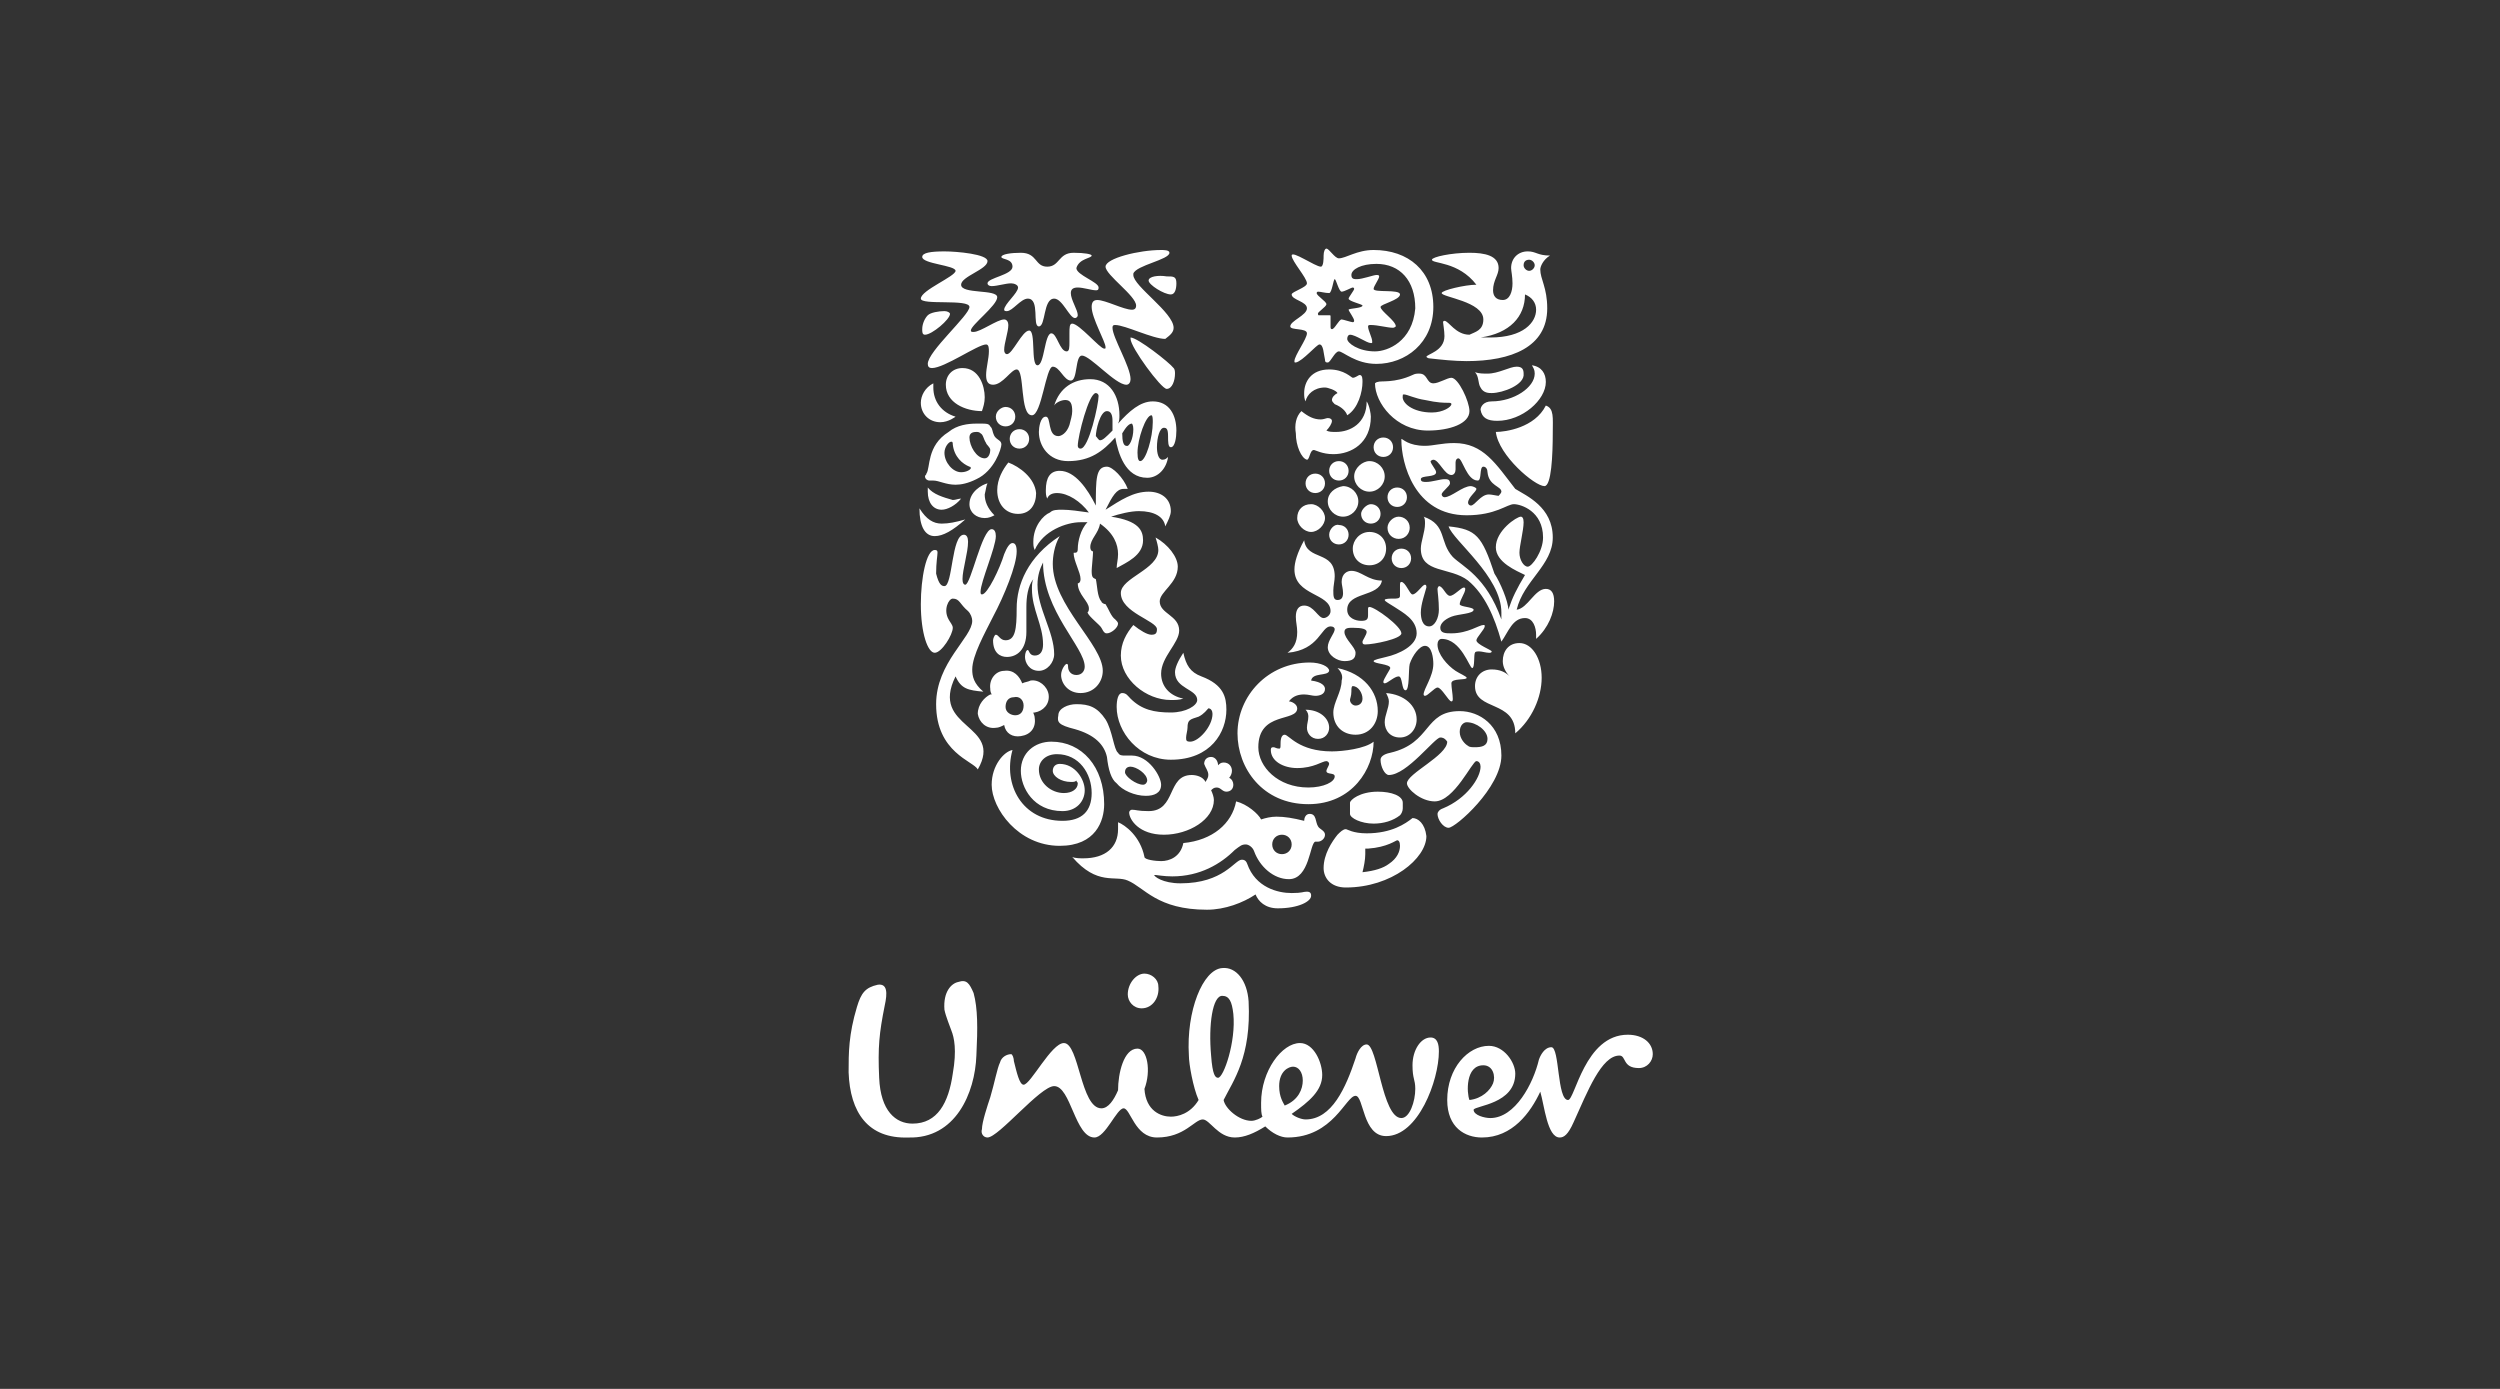 <svg xmlns="http://www.w3.org/2000/svg" x="0" y="0" version="1.1" viewBox="0 0 180 100">
  <rect x="0" y="0" width="180" height="100" fill="#333333" stroke="none"/>
  <g fill="#FFF">
    <path d="M107.7 31.1c.2 1.7 2.8 3.9 3.5 3.9.5 0 .6-2.2.6-3.9 0-1 .1-1.7-.5-1.9-.8 1.6-2.9 1.9-3.6 1.9zm.1-.8c1.8 0 3.5-1.5 3.5-2.8 0-.6-.3-1.1-1-1.2.1.2.2.3.2.6 0 1-1.5 2-3.1 2-.6 0-.8.4-.8.6.1.6.5.8 1.2.8zm-.4-2c-.2 0-.6 0-.8-.4-.2-.3-.1-.8-.4-1.1.3.1.6.1.9.1.8 0 1.6-.5 2.1-.5.4 0 .5.2.5.5.1.8-1.5 1.4-2.3 1.4zM68 42.2c.6 0 .5-3.7 1.4-3.7.2 0 .3.2.3.5 0 .8-.4 2-.4 2.7 0 .3.1.4.2.4.4 0 1.2-4 1.9-4 .2 0 .3.2.3.5 0 .8-1.1 3.3-1.1 4 0 .1 0 .2.1.2.4 0 1.3-1.9 1.6-2.9.2-.5.4-.8.6-.8.2 0 .3.2.3.6 0 1-.9 3.2-1.7 4.7-.6 1.2-1.5 2.8-1.5 3.8 0 .5.1 1 .8 1.6-1.1-.1-1.6-.2-2-1.1-1.9 3.8 3.5 3.4 1.6 6.7-.3-.6-3-1.2-3-4.7 0-3 2.6-4.8 2.6-6 0-.2-.1-.5-.3-.7-.6-.5-.6-.9-1.1-.9-.3 0-.7.8-.3 1.5.1.2.3.4.3.6 0 .5-.8 1.8-1.3 1.8s-1-1.4-1-3.5c0-1.9.4-3.9 1-3.9.2 0 .2.1.2.2 0 .2-.1.7-.1 1.5.2.8.4.9.6.9zm27-17.4c.3 0 .3.7.4 1.1 0 .2.1.2.2.2.2 0 .5-.8.8-.8.3 0 1.2.9 2.7.9 2.1 0 4.1-1.5 4.1-4.1 0-2.6-1.8-4.1-4.3-4.1-1.2 0-2 .6-2.5.6-.3 0-.7-.7-.9-.7-.1 0-.2.2-.2.5 0 .2 0 .8-.2.8-.4 0-2.1-1.2-2.1-.8 0 .4 1.1 1.6 1.1 2 0 .3-1.1.6-1.1.8 0 .4 1.1.5 1.1 1s-1.2.9-1.2 1.3c0 .3 1.2.1 1.2.5s-.9 1.6-.9 2c0 .1 0 .1.1.1.5-.1 1.5-1.3 1.7-1.3zM72.4 50.9c0-.4.2-.7.6-.7.4-.1.7.2.7.6 0 .4-.2.7-.6.7-.3 0-.7-.2-.7-.6zm-2 .5c.1.6.6 1.1 1.3 1 .2 0 .4-.1.6-.2.1.6.6.9 1.2.8.7-.1 1.1-.6 1-1.3 0-.2-.1-.3-.1-.4h.1c.6-.1 1.1-.6 1-1.3-.1-.6-.7-1.1-1.3-1-.2.1-.4.1-.6.2-.2-.5-.6-1-1.3-.9-.6 0-1.1.6-1 1.3 0 .1 0 .2.1.4h-.1c-.4.2-.9.7-.9 1.4zm39.3-32.3c0 .2.2.4.4.4s.4-.2.4-.4-.2-.4-.4-.4-.4.1-.4.4zm-9.8 16.7c0 .4.3.7.7.7.4 0 .7-.3.7-.7s-.3-.7-.7-.7c-.4 0-.7.3-.7.7zm0 2.2c0 .5.4.8.8.8.5 0 .8-.4.8-.8 0-.5-.4-.8-.8-.8s-.8.4-.8.8zm-2.5 1.5c0 .7.5 1.2 1.2 1.2s1.2-.5 1.2-1.2-.5-1.2-1.2-1.2-1.2.6-1.2 1.2zM98 37c0 .4.3.7.7.7.4 0 .7-.3.7-.7 0-.4-.3-.7-.7-.7-.3 0-.7.4-.7.7zm-2.3 1.5c0 .4.3.7.7.7.4 0 .7-.3.7-.7 0-.4-.3-.7-.7-.7-.3-.1-.7.3-.7.7zm1.8-4.2c0 .6.5 1.1 1.1 1.1.6 0 1.1-.5 1.1-1.1 0-.6-.5-1.1-1.1-1.1-.5 0-1.1.5-1.1 1.1zm1.4-2.1c0 .4.3.7.7.7s.7-.3.7-.7c0-.4-.3-.7-.7-.7-.4 0-.7.3-.7.7zm-3.2 1.7c0 .4.3.7.7.7.4 0 .7-.3.7-.7 0-.4-.3-.7-.7-.7-.4 0-.7.3-.7.7zm-.1 2.2c0 .6.5 1.1 1.1 1.1.6 0 1.1-.5 1.1-1.1 0-.6-.5-1.1-1.1-1.1-.6.1-1.1.5-1.1 1.1zm-2.2 1.2c0 .5.5 1 1 1s1-.5 1-1-.5-1-1-1c-.6 0-1 .4-1 1zm.6-2.5c0 .4.3.7.7.7.4 0 .7-.3.7-.7 0-.4-.3-.7-.7-.7-.4 0-.7.3-.7.7zm-2.4 26c0 .4.3.7.7.7.4 0 .7-.3.7-.7 0-.4-.3-.7-.7-.7-.4 0-.7.3-.7.7zM72.7 31.6c0 .4.3.7.7.7.4 0 .7-.3.7-.7 0-.4-.3-.7-.7-.7-.4 0-.7.3-.7.7zm-1-1.6c0 .4.3.7.7.7.4 0 .7-.3.7-.7 0-.4-.3-.7-.7-.7-.3 0-.7.3-.7.7zm.8 17.3c.7 0 1.4-.5 1.4-1.8v-1.8c0-.7.1-1.5.5-2-.1.2-.1.5-.1.7 0 1.5.8 2.6.8 4 0 .5-.2.8-.6.8-.4 0-.4-.4-.5-.4-.1 0-.2.2-.2.5 0 .4.3 1 1 1 .6 0 1.1-.6 1.1-1.2 0-1.6-1.2-3.3-1.2-5 0-.7.2-1.2.4-1.6 0 3.5 3 6.1 3 7.5 0 .3-.2.6-.6.6-.4 0-.6-.3-.6-.6 0-.1 0-.2-.1-.2s-.4.4-.4.8c0 .6.5 1.3 1.4 1.3 1 0 1.6-.8 1.6-1.6 0-1.9-3.6-4.7-3.6-7.7 0-.5.1-1.3.5-2-2.3 1.5-3.1 3.5-3.1 5.2 0 1.5-.1 2.3-.8 2.3-.4 0-.5-.4-.7-.4-.1 0-.2.3-.2.4 0 .9.5 1.2 1 1.2zm30.6-17.6c.8 0 1.4-.4 1.4-.6 0-.1-.1-.1-.3-.1-.2 0-.7 0-1.6-.2-.7-.1-1.3-.4-1.5-.4-.1 0-.1 0-.1.1-.1.5.7 1.2 2.1 1.2zm-3.9-2.2c.2-.1 1.2.1 2.5-.5.2-.1.3-.1.5-.1.6 0 .5.7 1 .7.4 0 1-.4 1.3-.4.5 0 1.3 1.7 1.3 2.4 0 .9-1.4 1.4-3 1.4-2.3 0-3.8-2-3.8-3.4.1-.1.2-.1.2-.1zM72.9 54c-.6.1-1.5 1.1-1.5 2.5 0 1.7 1.9 4.4 4.9 4.4 2.6 0 3.2-1.8 3.2-3 0-2.7-1.6-4.5-3.8-4.5-1.2 0-2.2.8-2.2 2.1 0 1.2.9 2.9 3 2.9 1 0 1.6-.7 1.6-1.5s-.7-1.9-1.8-1.9c-.3 0-.5.2-.5.5 0 .4.6.8 1.3.8.2 0 .3 0 .4-.1 0 .1.1.1.1.2 0 .4-.4.7-1 .7-.9 0-1.8-.7-1.8-1.7 0-.6.5-1.1 1.3-1.1 1.6 0 2.5 1.4 2.5 2.8 0 1.3-.7 2-2.1 2-2.9 0-4.3-2.6-3.6-5.1zm-1.8-19.2c-.4.1-1.3.6-1.3 1.5 0 .6.5 1 1.1 1 .3 0 .5-.1.7-.2-.5-.5-.7-1-.7-1.5.1-.4.1-.6.2-.8zm-4.3.3v.3c0 .8.4 1.3 1 1.3.4 0 1-.3 1.4-.8-.2 0-.4.1-.6.1-.7-.2-1.4-.4-1.8-.9zm-.6 1.5c0 1.3.4 2 1.1 2 .6 0 1.3-.4 2.2-1.2-.7.2-1.2.3-1.7.3-.6 0-1.1-.3-1.6-1.1zM93 64.3c.8 0 .8-.1 1.1-.1s.3.2.3.3c0 .4-.9.9-2.4.9-.9 0-1.4-.5-1.6-1-.9.6-2.2 1.1-3.5 1.1-3.6 0-4.5-1.6-5.7-2.1-.9-.4-2.2.4-4-1.7.2.1.6.1.8.1 1.6 0 2.5-.8 2.5-2.1v-.5c.5.2 1.6 1 1.9 2.5 0 .2.8.3 1.2.3.6 0 1.4-.3 1.6-1.3 2.1-.2 3.5-1.4 3.8-3 .8.2 1.6.9 1.8 1.3.3-.1.7-.2 1.1-.2.6 0 1.2.1 2 .3 0-.2.1-.5.4-.5.5 0 .4.6.6.9.1.2.5.3.5.6s-.3.5-.5.5h-.2c-.4.1-.4 2.7-1.9 2.7-1.1 0-2.1-.9-2.5-2-.1-.3-.4-.5-.6-.5-.3 0-.4.1-.8.4-1 1-2.5 1.9-4.5 1.9-.6 0-1.1-.1-1.2-.1h-.1c0 .1.6.6 1.9.6 3.1 0 3.9-1.7 4.4-1.7.1 0 .3 0 .4.3.6 1.7 2.2 2.1 3.2 2.1zM83 28.9c1.2 0 1.7 1 1.7 2.1 0 .5-.1 1.2-.4 1.2-.2 0-.2-.4-.2-.8 0-.5-.1-.6-.3-.6-.3 0-.5.7-.5 1.4 0 .4.1.9.4.9.2 0 .3-.1.4-.2-.1.8-.7 1.5-1.5 1.5-1.6 0-2.1-1.8-2.3-2.9-.9 1-1.8 1.7-3.4 1.7-1.4 0-2.1-1.1-2.1-2.1 0-.3.1-1.1.5-1.1s.1 1.4.9 1.4c.2 0 .6-.2.8-.8.1-.4.2-.7.2-1 0-.5-.1-.8-.5-.8-.3 0-.7.2-.8.4.4-1.3 1.4-1.9 2.6-1.9 1.4 0 2.1 1.2 2.1 2.6 0 .2 0 .4-.1.6.8-.9 1.6-1.6 2.5-1.6zm-4.4-10.5c0-.1-.5-.2-1.3-.2-1.1 0-1 1-1.9 1-.9 0-.7-1-1.9-1-.7 0-1.4.1-1.4.3 0 .2.8.1.8.7s-1.8.8-1.8 1.2c0 .1.1.2.3.2.4 0 1-.2 1.4-.2.2 0 .5.1.5.3 0 .4-1 1.2-1 1.6 0 .1.1.1.2.1.4 0 1-.9 1.5-.9.9 0 .3 2 .8 2s.3-2 1.1-2c.6 0 1.1 1.4 1.5 1.4.1 0 .2-.1.2-.2 0-.4-.5-1.1-.5-1.6 0-.3.2-.4.5-.4.4 0 1 .2 1.3.2.1 0 .2 0 .2-.2 0-.4-1.6-.9-1.6-1.4.2-.7 1.1-.7 1.1-.9zm25.1 34.7c-.4 0-2.4 2.7-3.7 2.7-.3 0-.6-.6-.6-1.1 0-.2.2-.4.7-.5 3-.7 2.4-3 5-3 1.4 0 3 1 3 3.2 0 2.3-3.3 5.2-3.8 5.2-.4 0-.8-.6-.8-1 0-.1.1-.3.4-.4 1.7-.7 2.7-2.2 2.7-3 0-.2-.1-.4-.3-.4-.3 0-1.6 2.9-3 2.9-1 0-2-.9-2-1.3 0-.7 2.9-2 2.9-3-.2-.3-.4-.3-.5-.3zm1.9-1.1c-.2 0-.5.2-.5.7 0 .5.4.9.6 1 .1.1.3.1.5.1.5 0 .9-.1.9-.6 0-.6-.8-1.2-1.5-1.2zM82.7 20.2c0 .3 1.1 1 1.6 1 .3 0 .4-.4.4-.8 0-.5-.2-.5-.7-.5-.6-.1-1.3 0-1.3.3zm1.8 3.4c0-1.1-2.9-3-2.9-3.8v-.1c.2-.6 2.6-1 2.6-1.5 0-.2-.4-.2-.6-.2-1.6 0-4 .6-4 1.2s2.2 2.1 2.2 2.8c0 .2-.1.3-.3.3-.6 0-1.9-.7-2.5-.7-.3 0-.4.2-.4.5 0 .8 1 2.5 1 2.9 0 .1 0 .1-.1.1-.3 0-1.8-1.8-2.3-1.8-.2 0-.2.3-.2.7v.6c0 .4 0 .7-.2.7-.5 0-.7-1.3-1.1-1.3-.5 0-.5 2.3-1 2.3s-.1-2.5-.6-2.5-1.2 1.7-1.6 1.7c-.1 0-.2-.1-.2-.3 0-.5.3-1.3.3-1.8 0-.2-.1-.4-.3-.4-.5 0-1.7.9-2.2.9-.1 0-.2 0-.2-.1 0-.4 1.9-1.8 1.9-2.4 0-.6-2.6-.2-2.6-.9 0-.6 1.9-1.1 1.9-1.7 0-.5-2.2-.7-3.1-.7-1 0-1.6.1-1.6.4 0 .5 2.4.6 2.4 1s-2.5 1.4-2.5 2c0 .5 3.5 0 3.5.6s-3 3.2-3 4.1c0 .2.1.3.3.3.9 0 3.3-1.7 3.9-1.7.2 0 .2.3.2.5 0 .5-.2 1.2-.2 1.7 0 .4.1.7.5.7.7 0 1.3-1.1 1.7-1.1.6 0 .2 3.3 1.1 3.3.7 0 1-3.5 1.5-3.5s.8 1 1.3 1 .3-1.8.8-1.8c.6 0 2.4 2.1 3.2 2.1.2 0 .3-.2.3-.4 0-.9-1.3-3-1.3-3.7 0-.2.1-.2.2-.2.7 0 2.7 1 3.6 1 .4-.3.6-.5.6-.8zm24.1 20.3c.3-.9.6-1.5 1.2-2.5-.6-.3-2.1-.9-2.1-2 0-1.2 1.5-2.2 1.8-2.2.1 0 .2.1.2.4 0 .6-.3 1.7-.3 2.2 0 .5.3 1 .6 1s1.1-1.1 1.1-2.1c0-1.9-1.6-2.4-2.1-2.4s-1.3.8-3.4.8c-3.8 0-4.7-3.8-4.7-5.4v-.1c.1 0 .5.5 1.7.5.6 0 1.2-.2 2.1-.2 2.1 0 3 1.5 4.4 3.3.8.5 2.7 1.3 2.7 3.5 0 2-2.1 3.1-2.6 5.2.8-.1 1.3-1.5 2.1-1.5.4 0 .6.3.6.9 0 .8-.4 1.9-1.3 2.7v-.3c0-.5-.2-1.2-.8-1.2-.9 0-1.2 1-1.7 1.7-.5-1.8-1.2-3.4-2.4-4.4-1.3-1-3.4-.5-3.4-2.3 0-.5.3-1.2.3-1.8 0-.2 0-.4-.1-.5 1.7.6 1.1 1.8 2.1 2.9.7.7 2.4 1.4 3.5 4.5v-.5c0-2.6-3.5-5.2-3.8-6.2 2 .2 2.4.7 3.3 3.4.4.6 1 2 1 2.6zM70.7 29.6c.1-.3.2-.6.2-1 0-.8-.4-2.1-1.6-2.1-.7 0-1.2.5-1.2 1.2 0 1.3 1.4 1.9 2.6 1.9zM69.2 34c-.6 0-1.2-.7-1.2-1.4 0-.4.3-.8.5-.8.1 0 .1.1.1.2.1.9.7 1.4 1.2 1.6.1 0 .1.1.1.1 0 .1-.3.3-.7.3zm2.1-1.6c0 .2-.1.6-.4.6-.6 0-1.1-.9-1.1-1.5 0-.3.2-.4.5-.4.1 0 .2 0 .3.1.2.1.2.4.4.7 0 .1.3.3.3.5zm-.6-1.9h-.4c-.6 0-1.4.1-2 .6-1.6 1-1.3 2.6-1.6 3 0 .1-.1.1-.1.2 0 .2.2.3.3.3h.3c.4 0 .9.3 1.6.3.4 0 .9-.1 1.5-.4 1.3-.6 1.8-2.2 1.8-2.5 0-.3-.3-.3-.5-.6-.2-.4-.1-.5-.3-.7-.1-.2-.3-.2-.6-.2zm1.9 2.8c-.4.5-.8 1.2-.8 2 0 1 .6 1.7 1.5 1.7s1.3-.7 1.3-1.5c-.1-1.1-1.2-1.9-2-2.2zM68.8 30s-.5.4-1.1.4c-.8 0-1.4-.6-1.4-1.4 0-.5.3-1.1.9-1.4v.3c0 1 .6 1.8 1.6 2.1zm31.4 10.2c0-.4.3-.7.7-.7.4 0 .7.3.7.7 0 .4-.3.7-.7.7-.4 0-.7-.3-.7-.7zm.4 20.3c.1 0 .2.1.2.4 0 .4-.2.9-.8 1.3-.4.3-1 .5-1.9.6.1-.4.2-.9.2-1.3v-.4h.2c1.4-.1 2-.6 2.1-.6zm.2-1.8c.1-.1.2-.3.2-.5v-.4c0-.5-.8-.8-1.8-.8-1.3 0-2 .6-2 .8v.8c0 .3.8.7 1.7.7.7 0 1.4-.2 1.9-.6zm.9.2c-.5.4-1.5 1.1-3.3 1.1-1 0-1.4-.3-1.5-.3-.2 0-.4.2-.6.4-.4.5-1 1.4-1 2.4 0 .7.5 1.4 1.6 1.4 3.3 0 5.8-2.1 5.8-3.7-.1-.9-.6-1.3-1-1.3zm.6-14.8c0 .4.1 1 .6 1 .4 0 .7-.6.7-1.2 0-.7-.1-1.3-.1-1.5 0-.1.1-.2.1-.2.3 0 .5.7.8.7.3 0 .8-.6 1-.6.1 0 .1.1.1.1 0 .3-.4.8-.4 1.1 0 .2 1 .2 1 .4 0 .3-1.1.3-1.6.5s-.8.5-.8.8c0 .4.4.4.8.4 1.2 0 2-.6 2.3-.6.1 0 .1 0 .1.1 0 .2-.6.8-.6 1 0 .3 1.1.7 1.1.8 0 .1-.1.1-.2.1-.2 0-.5-.1-.7-.1-.1 0-.3 0-.3.1-.1.1 0 1.1-.2 1.1s-.8-2.1-2.2-2.1c-.2 0-.3.2-.3.4 0 .7.7 1.5 1.3 1.9.3.2.8.4.8.5 0 .2-1.1 0-1.1.4 0 .3.1.8.1 1.1 0 .1 0 .2-.1.2-.2 0-.7-1-1-1-.2 0-.7.6-.9.6-.1 0-.1-.1-.1-.1 0-.4.7-1.3.7-2.2 0-.4-.1-1.3-.6-1.3-.4 0-.9.7-1.1 1.3-.1.4 0 1.9-.3 1.9s-.2-1-.5-1-.8.5-1 .5c0 0-.1 0-.1-.1 0-.2.5-.9.5-1 0-.3-1.2-.3-1.2-.5 0-.1.5-.2.9-.3.9-.2 2.2-.8 2.2-1.7 0-1-1-1.5-1.6-1.9-.3-.2-.7-.4-.7-.5 0-.1.4-.1.6-.1.3 0 .5 0 .5-.2v-.7c0-.2 0-.3.1-.3.3 0 .6.9.8.9.3 0 .7-.7.9-.7.1 0 .1.1.1.2-.1.4-.4 1.2-.4 1.8zm-8.4-5.2c.2 1.5 2.2.7 2.2 2.6 0 .3-.1.7-.1 1 0 .4 0 .7.3.7s.4-.2.4-.5-.1-.6-.1-.8c0-.6.4-.8.7-.8.7 0 1.2.7 2.2.7-.2 1.2-2.5.8-2.5 2.1 0 .6.6.8 1 .8s.5-.1.5-.4v-.5c0-.1.1-.1.1-.1.4 0 2.3 1.4 2.3 1.9 0 .4-2 .8-2.6.8-.2 0-.2-.1-.2-.2s.3-.5.3-.7c0-.2-.3-.3-1-.3-.3 0-.6 0-.6.3 0 .5.8 1.1.8 1.5 0 .4-.2.6-.8.6-.5 0-1.2-.4-1.2-1 0-.5.5-1 .5-1.3 0-.1-.1-.2-.3-.2-.7 0-.8 1.7-3.1 1.9.4-.3.7-.7.7-1.5 0-.4-.1-.7-.1-1.1 0-.5.2-.8.6-.8.7 0 1 .9 1.4.9.2 0 .5-.2.5-.5 0-1.3-2.6-1.1-2.6-3 0-.5.2-1.2.7-2.1zm3.3 11.5c0 .2.2.4.4.4.3 0 .5-.2.5-.5 0-.4-.3-.9-.7-.9-.1 0-.1.2-.1.4 0 .3-.1.5-.1.6zm-.9-2.3c1.9.4 2.9 1.7 2.9 3.1 0 .9-.6 1.7-1.6 1.7-.9 0-1.6-.6-1.6-1.6 0-.7.6-1.5.6-2.3.1-.3 0-.6-.3-.9zm-2.3 3c.2.2.2.4.2.5 0 .3-.1.5-.1.8 0 .4.3.8.8.8s.8-.4.8-.8c0-.7-.7-1.3-1.7-1.3zm5.8-1.2c.1.2.2.4.2.6 0 .5-.3 1-.3 1.5 0 .6.4 1.1 1.1 1.1.7 0 1.2-.6 1.2-1.3 0-1-.9-1.8-2.2-1.9zm-5.4-.9c.8.1 1 .4 1 .6 0 .4-.4.5-.7.5-.2 0-.5-.1-.8-.1-.4 0-.8.1-1.1.5.2 0 .6.2.6.5 0 1-2.8.2-2.8 2.8 0 1.4 1.4 2.9 3.6 2.9 1.1 0 1.9-.4 1.9-.8 0-.3-.6-.1-.6-.4 0-.1.2-.4.2-.5 0-.1-.1-.2-.2-.2-.3 0-.9.5-2.1.5-1 0-1.9-.5-1.9-1.3 0-.2.1-.2.2-.2s.2.1.4.1c.1 0 .1-.1.1-.3 0-.2 0-.7.3-.7s1 1.2 3.4 1.2c.8 0 2.4-.2 3-.7 0 1.9-1.5 4.5-4.7 4.5-3.3 0-5.1-2.6-5.1-5.1 0-2.7 2.2-5.1 5.2-5.1.8 0 1.4.3 1.4.6-.1.4-1.2.1-1.3.7zM81.6 30.9c0-.3-.1-.4-.1-.4-.2 0-.4.2-.7.7 0 .6.1.9.3.9.2.1.5-.5.5-1.2zm-2.4.8c.2 0 .4-.2.9-.7v-.7c0-.4-.1-.7-.4-.7-.5 0-.8 1.4-.8 1.8.1.1.2.3.3.3zm2.9 1.5c.4 0 .9-1.7.9-2.8 0-.2 0-.5-.1-.5-.4 0-1 1.7-1 2.7 0 .5.1.6.2.6zm-4.3-.9c.6 0 1.3-3.2 1.3-3.8 0-.1-.1-.2-.2-.2-.5 0-1.3 3.1-1.3 3.8 0 0 0 .2.2.2zm1.9 1.3c-.8 0-.8.9-.8 2.8-.6-1.2-1.5-2.5-2.6-2.5-.7 0-1 .5-1 1.4 0 .2 0 .4.1.6.1-.3.4-.4.7-.4.8 0 1.7.6 2.3 1.4-.7-.1-1.4-.2-1.9-.2-.4 0-.7 0-.9.2-.5.2-1.2 1-1.2 2.1 0 .2 0 .4.1.6.6-1.4 2.3-2 3.3-2h.5c-.5.5-.7 1.4-.7 1.9 0 .3-.1.3-.3.3 0 .6.5 1.4.5 1.9 0 .2-.1.3-.2.3 0 .8.8 1.3.8 1.8 0 .1 0 .2-.1.3.1.3.9.9 1 1.1.2.4.3.4.4.4.3 0 .8-.4.8-.7 0-.1-.1-.2-.2-.3-.3-.2-.5-.8-.7-1.1-.1 0-.3-.1-.3-.2-.3-.3-.3-1.2-.4-1.6-.2-.1-.3-.1-.3-.6 0-.2.1-1.1.1-1.4-.1 0-.2-.1-.2-.3 0-.6.6-1 .7-1.7 1 .7 1.3 1.5 1.3 2.2 0 .4-.1.7-.1 1 .7-.4 1.9-.9 1.9-2 0-.7-.3-1.4-2.3-1.7.6-.2 1.4-.4 2-.4 1.1 0 1.8.4 1.9 1.1.2-.4.4-.8.4-1.1 0-.9-.7-1.4-1.6-1.4-1.1 0-2 .6-3.1 1.3.5-1 .8-1.5 1.3-1.5h.3c-.3-.8-1.1-1.6-1.5-1.6zm-11.3-11c0 .4-1.3 1.5-1.8 1.5-.2 0-.2-.2-.2-.4 0-.4.2-.8.4-1 .2-.2.8-.3 1.2-.3.2 0 .4.1.4.2zm41 23.7c.9 0 1.6 1.1 1.6 2.5s-.7 3-1.9 4c0-2.4-2.9-1.6-2.9-3.4 0-.7.5-1.2 1.2-1.2.6 0 1 .2 1.3.5-.3-.3-.5-.7-.5-1.1 0-.7.4-1.3 1.2-1.3zm-13.1-18c-.1-.2-.7-.4-.9-.4-.8 0-1.3.5-1.4 1-.1-.2-.1-.4-.1-.6 0-.8.5-1.7 1.8-1.7 1.1 0 1.6.6 1.7.6.2 0 .4-.2.5-.2.2 0 .2.3.2.5 0 .7-.3 1.9-1.1 2.4-.1-.3-.4-.6-.9-.8-.1-.1-.2-.2-.2-.3 0-.2.2-.4.4-.5zm-2.6 1.3c.5.4.9.6 1.4.6.2 0 .4-.1.5-.1.2 0 .3.1.3.2 0 .2-.2.5-.4.7.2.1.4.1.7.1 1 0 2.2-.6 2.2-2.2.2.3.3.9.3 1.1 0 1.9-1.4 2.7-2.7 2.7-.8 0-1.3-.3-1.4-.3-.3 0-.3.7-.5.7-.4-.1-.8-1-.8-1.9-.1-.6 0-1.2.4-1.6zm-12.3-5.2c0 .6 2.2 3.6 2.6 3.6.4 0 .6-.6.6-1.1 0-.1 0-.3-.1-.4-.3-.4-2.6-2.2-3.1-2.2v.1zm25.4-1.4c0-1.3-3-1.6-3-1.9 0-.2 1.7-.6 2.5-.6-1.3-1.7-3.2-1.5-3.2-1.8 0-.2 1.4-.5 2.7-.5 1.1 0 2.1.2 2.1 1.1 0 .5-.4.9-.4 1.6 0 .4.2.7.7.7.5 0 .7-.6.7-1.2 0-.5-.1-.9-.1-1.1 0-.7.5-1.2 1.2-1.2.6 0 .7.3 1.6.3-.5.3-.7.8-.7 1 0 .7.5 1.3.5 2.8 0 2.8-2.6 3.8-5.8 3.8-.9 0-1.8-.1-2.7-.2-.1 0-.2-.1-.2-.1 0-.2 1.3-.4 1.3-1.5 0-.4-.1-.9-.1-1 0-.1.1-.1.1-.1.3 0 .8 1 1.8 1 .4-.2 1-.3 1-1.1zm3-1.8c0 1.6-1.1 2.8-3.2 3.1h.7c2.4 0 3.3-1.1 3.3-2 0-.5-.3-.9-.8-1.1zm-1.7 14.2c0-.4-.9-.4-1-1.4 0-.2-.1-.4-.3-.4-.3 0-.1 1-.4 1-.8 0-1.1-1.6-1.4-1.6-.1 0-.2.1-.2.3v.5c0 .2-.1.4-.3.4-.5 0-.9-1.1-1.3-1.1-.1 0-.2.1-.2.1 0 .2.4.6.4.8 0 .4-1.1.2-1.1.5 0 .2.2.2.4.2.4 0 1-.2 1.3-.2.2 0 .4 0 .4.3 0 .2-.6.6-.6.8 0 .1.1.2.2.2.5 0 1.3-.8 1.9-.8.1 0 .4.1.4.2 0 .2-.6.6-.6 1 0 .1.1.2.2.2.3 0 .7-.8 1.3-.8.2 0 .6.1.7.1.2-.2.2-.3.2-.3zM95.5 21.9c0-.2-.7-.6-.7-.8 0 0 0-.1.1-.1.2 0 .5.1.8.1.2 0 .3-1 .4-1 .1 0 .3.9.5.9s.7-.3.8-.3c0 0 .1 0 .1.1s-.4.6-.4.7c0 .2 1 .4 1 .5 0 .2-1 .2-1 .3 0 .1.4.6.4.8 0 0 0 .1-.1.1s-.7-.2-.8-.2c-.2 0-.5.7-.7.7-.1 0-.1-.1-.1-.2v-.7c0-.1 0-.1-.1-.1H95c-.1 0-.1 0-.1-.1-.1-.1.6-.5.6-.7zm3.5 3.4c-1.2 0-2-.6-2-.9 0-.2.1-.3.2-.3.4 0 1.2.6 1.5.6.1 0 .1 0 .1-.1 0-.3-.3-.8-.3-1.1 0-.1.1-.1.2-.1.5 0 1.2.2 1.6.2.1 0 .2-.1.2-.1 0-.4-1.1-1.1-1.1-1.4 0-.2 1.4-.5 1.4-.9s-1.9-.1-1.9-.4c0-.2.4-.7.4-.9 0-.1-.1-.1-.2-.1-.2 0-1 .3-1.4.3-.2 0-.4 0-.4-.3 0-.4.7-.8 1.8-.8 1.7 0 2.8 1.2 2.8 3.2-.2 2.4-2 3.1-2.9 3.1zM87 55.8c0 .2-.1.3-.2.5-.2-.4-.7-.5-1-.5-1.8 0-1.1 2.6-3.1 2.6-.8 0-.9-.1-1.2-.1-.1 0-.2.1-.2.2 0 .5.7 1.6 2.5 1.6s3.6-1.1 3.6-2.5c0-.2-.1-.5-.2-.7.1-.1.2-.2.4-.2.3 0 .4.3.7.3.3 0 .5-.2.5-.5 0-.2-.1-.4-.3-.5.1-.1.2-.3.2-.5 0-.3-.2-.6-.6-.6-.2 0-.3.1-.4.2 0-.3-.2-.6-.5-.6s-.5.2-.5.5c.1.3.3.5.3.8zm-4.7.7c-.5 0-1.3-.6-1.3-.9 0-.3.2-.4.4-.4.4 0 1.2.5 1.2 1 0 .1-.1.3-.3.3zm-4.9-4c1.4.4 2.1 1.1 2.3 2 .1.9.3 1.6.7 1.9.4.5 1.3.9 2.1.9.6 0 1.1-.2 1.1-.8 0-.6-.9-2.1-2.1-2.1H81c-.2 0-.4 0-.5-.2-.3-.2-.4-1.6-.9-2.4-.6-.9-1.2-1.1-2.1-1.1-.6 0-1.3.3-1.3.8-.1.5 0 .7 1.2 1zm8.8-2.1c0-.8-1.6-.8-1.6-2 0-.3.2-.8.6-1.4.2.9.5 1.4 1.3 1.7 1.6.6 1.8 1.5 1.8 2.4 0 1.6-1.1 3.6-4 3.6-2.3 0-3.9-2-3.9-3.8 0-.5.1-1 .4-1 .3 0 .4.2.6.4.8.8 1.7 1 2.9 1 1.1 0 1.9-.5 1.9-.9zm.1 1.2c-.6.2-.8.2-.8.8 0 .2-.1.5-.1.7 0 .2 0 .3.3.3.6 0 1.6-1.1 1.6-2 0-.2-.1-.4-.3-.4-.1.1-.3.4-.7.6zm-5.6-8.9c0-1.1 2.7-1.7 2.7-3.1 0-.2-.1-.6-.2-.9.9.5 1.6 1.4 1.6 2.1 0 1.2-1.3 1.8-1.3 2.5 0 .9 1.4 1 1.4 2.1 0 .9-1.3 1.9-1.3 3.1 0 .9.6 1.6 1.6 1.8-.3.1-.6.1-.9.1-1.8 0-3.6-1.5-3.6-3.2 0-.9.4-1.6.9-2.2.5.4 1 .7 1.3.7.3 0 .4-.1.4-.4 0-.6-2.6-1.2-2.6-2.6z"/>
    <path d="M84.3 80.4c.5 0 1.4-.2 2-1.2-.4-.9-.7-2.6-.7-3.2-.2-3.2 1-6.2 2.4-6.3 1-.1 1.8.9 1.9 2.4.2 4-1.1 5.7-1.8 7.1.1.6 1.1 1.5 2 1.5.3 0 .7-.2.8-.3-.1-.2-.1-.5-.1-1 0-2.3 1.5-4.3 2.8-4.3 1 0 1.6 1.4 1.6 2.3 0 1.1-.9 1.9-2.2 2.8.2.2.7.4 1 .4 1.9 0 2.9-2.3 3.6-4.4.1-.4.4-1 .8-1 .8 0 1.1 5.3 2.5 5.3.6 0 1-1.2 1-2.1 0-.7-.2-.7-.2-1.7 0-1.1.6-2 1.3-2 .5 0 .6.5.6 1 0 2.1-1.5 6.1-3.8 6.1-1.7 0-1.6-2.9-2.2-2.9-.7 0-1.6 3-4.9 3-.5 0-1.1-.3-1.6-.8-.8.5-1.5.8-2.2.8-1.2 0-1.8-1.3-2.3-1.3-.6 0-1.3 1.3-3.3 1.3-1.6 0-1.9-2.1-2.4-2.1s-1.3 2.1-2.1 2.1c-1.4 0-1.7-3.7-2.9-3.7-1 0-4 3.7-4.8 3.7-.3 0-.5-.3-.4-.6 0-.5.4-1.7.6-2.3.3-1 .5-2.1.7-2.5.1-.4.5-.6.8-.6.1 0 .2.3.2.5.2.8.4 1.7.7 1.7.5 0 2-3 2.9-3 1.1 0 1.2 4.7 2.7 4.7.5 0 .9-.6 1.2-1.3 0-1.2.4-3 1.4-3 .7 0 1 1.6.5 2.9.1 1.6 1.2 2 1.9 2zm24.8-3.1c0-.8-.8-2-1.9-2-1.5 0-3 1.6-3 3.9 0 2 1.3 2.7 2.5 2.7 2.2 0 3.5-1.8 4.2-3.3.3 1 .5 3.3 1.4 3.3.3 0 .6-.2 1-1.1 1-2.2 2-4.8 3.3-4.8.5 0 .2.9 1.4.9.6 0 1-.5 1-1 0-.8-.7-1.4-1.8-1.4-3.1 0-3.8 4.7-4.3 4.7-.8 0-.6-3.8-1.2-3.8-.5 0-.8.6-.9.9-.4 1.7-1.7 4.2-3.5 4.2-.4 0-1.2-.2-1.2-.6.1-.3 3-.4 3-2.6zM88.8 73c-.1-.9-.3-1.3-.8-1.3-.7 0-1 2.1-.8 4.3.1 1.4.3 1.6.5 1.6.4 0 1.3-2.6 1.1-4.6zm-5.4-2c0-.5-.5-.9-1-.9-.6 0-1.2.7-1.2 1.5 0 .5.4 1 1 1 .8 0 1.3-.8 1.2-1.6zm10.4 6.8c0-.6-.3-1-.7-1-.3 0-1 .3-1 1.4 0 .8.3 1.2.4 1.4 1-.4 1.3-1.2 1.3-1.8zm13-1.1c.7 0 .9.8.7 1.3-.2.5-.8 1.1-1.7 1.2-.2-.5-.3-2.5 1-2.5zm-45.7.5c0-1.4 0-2.7.6-4.7.3-1 .6-1.4 1.5-1.6.7-.1.7.6.5 1.5-.4 2-.5 3-.4 5.2.1 2.4 1.2 3.3 2.4 3.3 1.8 0 2.6-1.5 2.9-3.6.3-1.7.1-2.6-.1-3.1-.1-.3-.4-1-.5-1.5-.1-1.3.5-1.9 1-2 .6-.2.8.1 1.1.8.3 1.1.3 2.5.2 4.5-.1 2.7-1.5 6-4.9 5.9-2.9.1-4.2-1.8-4.3-4.7z"/>
  </g>
</svg>
